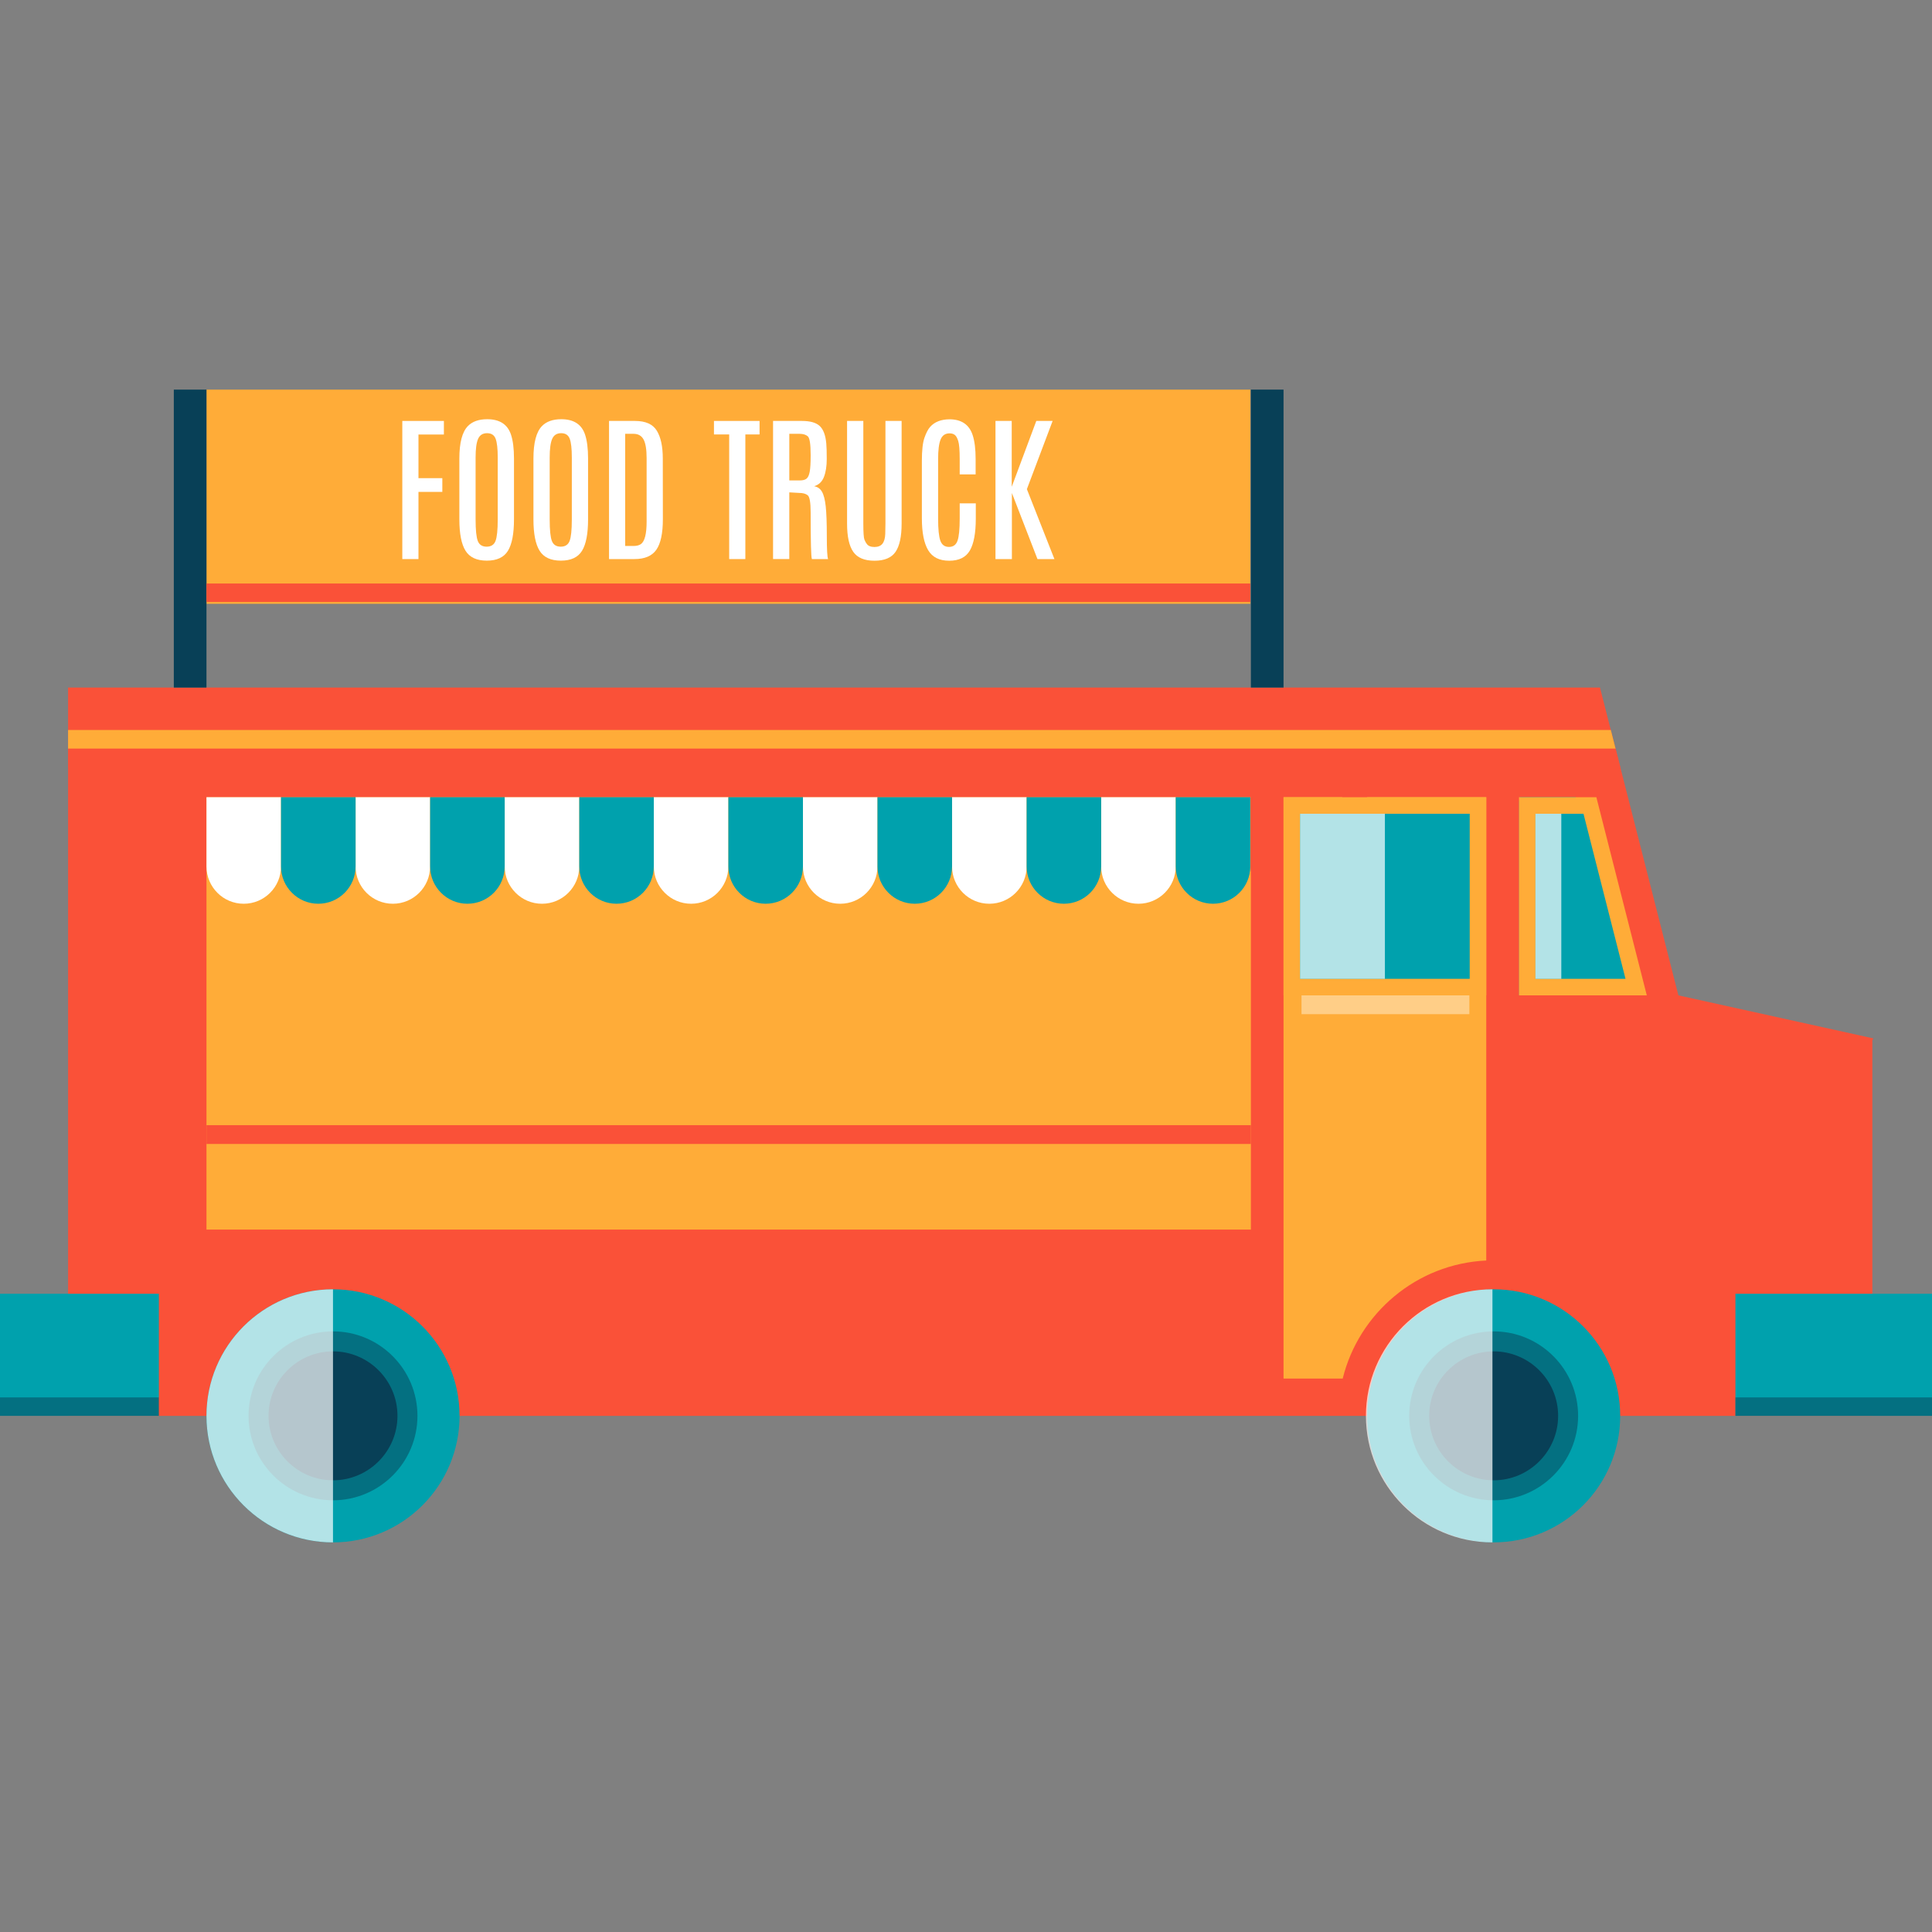 <?xml version="1.0" encoding="iso-8859-1"?>
<!-- Generator: Adobe Illustrator 18.0.0, SVG Export Plug-In . SVG Version: 6.00 Build 0)  -->
<!DOCTYPE svg PUBLIC "-//W3C//DTD SVG 1.1//EN" "http://www.w3.org/Graphics/SVG/1.1/DTD/svg11.dtd">
<svg version="1.1" id="Capa_1" xmlns="http://www.w3.org/2000/svg" xmlns:xlink="http://www.w3.org/1999/xlink" x="0px" y="0px"
	 viewBox="0 0 483.3 483.3" style="enable-background:new 0 0 483.3 483.3;" xml:space="preserve">
<rect x="0" y="0" width="483.3" height="483.3" fill="#808080" stroke="none"/>
<g>
	<g>
		<polygon style="fill:#FA5138;" points="468.65,259.766 468.379,260.217 468.379,354.176 17.03,354.176 17.03,171.996 
			400.249,171.996 402.95,182.607 404.14,187.266 405.34,191.967 419.86,248.996 		"/>
		<rect x="51.652" y="199.428" style="fill:#FFAC38;" width="261.264" height="108.199"/>
		<rect x="51.65" y="97.467" style="fill:#FFAC38;" width="261.12" height="53.58"/>
		<polygon style="fill:#00A1AD;" points="406.783,248.998 367.572,248.998 375.583,217.54 380.189,199.425 394.164,199.425 
			398.77,217.54 		"/>
		<polygon style="fill:#FFAC38;" points="411.958,248.998 379.961,248.998 379.961,199.425 399.339,199.425 403.946,217.54 		"/>
		<polygon style="fill:#00A1AD;" points="384.102,244.857 384.102,203.565 396.12,203.565 399.933,218.56 406.631,244.857 		"/>
		<rect x="321.083" y="199.425" style="fill:#FFAC38;" width="58.878" height="49.573"/>
		<rect x="0" y="323.636" style="fill:#00A1AD;" width="39.74" height="30.54"/>
		<rect x="371.795" y="188.556" style="fill:#FA5138;" width="8.166" height="74.53"/>
		<rect x="43.48" y="97.467" style="fill:#084057;" width="8.17" height="74.53"/>
		<rect x="312.916" y="97.464" style="fill:#084057;" width="8.167" height="74.53"/>
		<rect x="335.782" y="188.556" style="fill:#FA5138;" width="6.21" height="74.53"/>
		<path style="fill:#FFAC38;" d="M321.083,199.425v31.054v83.329v31.054h14.798c4.044-16.387,18.496-28.716,35.913-29.536v-1.518
			v-83.329v-31.054H321.083z"/>
		<rect x="51.647" y="281.465" style="fill:#FA5138;" width="261.269" height="4.703"/>
		<rect x="51.647" y="307.627" style="fill:#FA5138;" width="261.269" height="4.703"/>
		<rect x="39.74" y="349.567" style="fill:#FA5138;" width="394.39" height="4.61"/>
		<rect x="51.65" y="145.967" style="fill:#FA5138;" width="261.12" height="4.61"/>
		<rect x="0" y="349.567" style="opacity:0.5;fill:#084057;" width="39.74" height="4.61"/>
		<polygon style="fill:#FA5138;" points="405.34,191.967 17.03,191.967 17.03,187.266 404.14,187.266 		"/>
		<rect x="379.961" y="248.998" style="fill:#FA5138;" width="31.997" height="4.703"/>
		<rect x="325.582" y="248.998" style="fill:#FFCE87;" width="41.99" height="4.703"/>
		<polygon style="fill:#FFAC38;" points="404.14,187.266 17.03,187.266 17.03,182.607 402.95,182.607 		"/>
		<rect x="325.224" y="203.565" style="fill:#00A1AD;" width="42.431" height="41.292"/>
		<g>
			<path style="fill:#FFFFFF;" d="M70.297,199.428v17.317c0,5.153-4.17,9.333-9.322,9.333c-2.571,0-4.913-1.045-6.594-2.738
				c-1.683-1.683-2.728-4.013-2.728-6.595v-17.317H70.297z"/>
			<path style="fill:#FFFFFF;" d="M107.596,199.428v17.317c0,5.153-4.17,9.333-9.322,9.333c-2.581,0-4.901-1.045-6.594-2.738
				c-1.683-1.683-2.728-4.013-2.728-6.595v-17.317H107.596z"/>
			<path style="fill:#FFFFFF;" d="M144.907,199.428v17.317c0,5.153-4.181,9.333-9.333,9.333c-2.571,0-4.901-1.045-6.584-2.738
				c-1.693-1.683-2.738-4.013-2.738-6.595v-17.317H144.907z"/>
			<path style="fill:#FFFFFF;" d="M182.207,199.428v17.317c0,5.153-4.17,9.333-9.322,9.333c-2.572,0-4.913-1.045-6.595-2.738
				c-1.693-1.683-2.738-4.013-2.738-6.595v-17.317H182.207z"/>
			<path style="fill:#FFFFFF;" d="M219.506,199.428v17.317c0,5.153-4.17,9.333-9.322,9.333c-2.581,0-4.901-1.045-6.594-2.738
				c-1.683-1.683-2.728-4.013-2.728-6.595v-17.317H219.506z"/>
			<path style="fill:#FFFFFF;" d="M256.816,199.428v17.317c0,5.153-4.181,9.333-9.333,9.333c-2.571,0-4.912-1.045-6.595-2.738
				c-1.682-1.683-2.727-4.013-2.727-6.595v-17.317H256.816z"/>
			<path style="fill:#FFFFFF;" d="M294.116,199.428v17.317c0,5.153-4.18,9.333-9.323,9.333c-2.57,0-4.912-1.045-6.595-2.738
				c-1.693-1.683-2.738-4.013-2.738-6.595v-17.317H294.116z"/>
			<path style="fill:#FA5138;" d="M312.917,199.428v18.968c-0.094-0.533-0.146-1.087-0.146-1.651v-17.317H312.917z"/>
			<path style="fill:#00A1AD;" d="M88.952,199.428v17.317c0,5.153-4.181,9.333-9.323,9.333c-2.581,0-4.912-1.045-6.595-2.738
				c-1.693-1.683-2.738-4.013-2.738-6.595v-17.317H88.952z"/>
			<path style="fill:#00A1AD;" d="M126.251,199.428v17.317c0,5.153-4.17,9.333-9.322,9.333c-2.571,0-4.912-1.045-6.595-2.738
				c-1.693-1.683-2.738-4.013-2.738-6.595v-17.317H126.251z"/>
			<path style="fill:#00A1AD;" d="M163.551,199.428v17.317c0,5.153-4.17,9.333-9.322,9.333c-2.581,0-4.902-1.045-6.595-2.738
				c-1.682-1.683-2.727-4.013-2.727-6.595v-17.317H163.551z"/>
			<path style="fill:#00A1AD;" d="M200.861,199.428v17.317c0,5.153-4.18,9.333-9.333,9.333c-2.571,0-4.901-1.045-6.585-2.738
				c-1.692-1.683-2.737-4.013-2.737-6.595v-17.317H200.861z"/>
			<path style="fill:#00A1AD;" d="M238.161,199.428v17.317c0,5.153-4.181,9.333-9.323,9.333c-2.571,0-4.912-1.045-6.594-2.738
				c-1.693-1.683-2.738-4.013-2.738-6.595v-17.317H238.161z"/>
			<path style="fill:#00A1AD;" d="M275.46,199.428v17.317c0,5.153-4.17,9.333-9.322,9.333c-2.581,0-4.901-1.045-6.595-2.738
				c-1.682-1.683-2.728-4.013-2.728-6.595v-17.317H275.46z"/>
			<path style="fill:#00A1AD;" d="M312.77,199.428v17.317c0,5.153-4.181,9.333-9.332,9.333c-2.571,0-4.912-1.045-6.594-2.738
				c-1.683-1.683-2.729-4.013-2.729-6.595v-17.317H312.77z"/>
		</g>
		<g>
			<path style="fill:#FFFFFF;" d="M100.637,105.301h10.406v3.396h-6.361v10.917h5.968v3.436h-5.968v16.806h-4.044V105.301z"/>
			<path style="fill:#FFFFFF;" d="M114.911,114.686c0-3.927,0.707-6.623,2.12-8.089c1.113-1.152,2.729-1.728,4.85-1.728
				c3.089,0,5.065,1.27,5.929,3.809c0.511,1.505,0.766,3.508,0.766,6.008v15.235c0,3.6-0.504,6.221-1.512,7.863
				c-1.008,1.643-2.771,2.464-5.291,2.464c-2.52,0-4.293-0.825-5.321-2.474c-1.027-1.649-1.541-4.267-1.541-7.854V114.686z
				 M124.511,114.451c0-2.212-0.177-3.78-0.53-4.703c-0.353-0.922-1.067-1.384-2.14-1.384c-1.074,0-1.82,0.471-2.238,1.414
				c-0.419,0.942-0.628,2.493-0.628,4.653v15.53c0,2.631,0.183,4.421,0.55,5.37c0.366,0.949,1.106,1.423,2.219,1.423
				c1.112,0,1.852-0.481,2.218-1.443c0.366-0.962,0.55-2.746,0.55-5.35V114.451z"/>
			<path style="fill:#FFFFFF;" d="M133.444,114.686c0-3.927,0.707-6.623,2.12-8.089c1.113-1.152,2.729-1.728,4.85-1.728
				c3.089,0,5.065,1.27,5.929,3.809c0.511,1.505,0.766,3.508,0.766,6.008v15.235c0,3.6-0.504,6.221-1.512,7.863
				s-2.771,2.464-5.291,2.464c-2.52,0-4.293-0.825-5.321-2.474c-1.027-1.649-1.541-4.267-1.541-7.854V114.686z M143.045,114.451
				c0-2.212-0.177-3.78-0.53-4.703c-0.353-0.922-1.067-1.384-2.14-1.384c-1.074,0-1.82,0.471-2.238,1.414
				c-0.419,0.942-0.628,2.493-0.628,4.653v15.53c0,2.631,0.183,4.421,0.55,5.37c0.366,0.949,1.106,1.423,2.219,1.423
				c1.112,0,1.852-0.481,2.218-1.443c0.366-0.962,0.55-2.746,0.55-5.35V114.451z"/>
			<path style="fill:#FFFFFF;" d="M152.351,105.301h6.499c2.644,0,4.463,0.815,5.458,2.444c0.995,1.63,1.492,3.943,1.492,6.94
				l0.02,15.177c0,3.547-0.543,6.099-1.629,7.657s-2.913,2.336-5.478,2.336h-6.361V105.301z M161.755,114.588
				c0-2.16-0.255-3.71-0.766-4.653c-0.511-0.942-1.348-1.414-2.513-1.414h-2.081v28.056h2.081c0.785,0,1.4-0.157,1.846-0.471
				c0.955-0.68,1.433-2.552,1.433-5.615V114.588z"/>
			<path style="fill:#FFFFFF;" d="M178.601,105.301h11.407v3.377h-3.554v31.178h-4.044v-31.178h-3.809V105.301z"/>
			<path style="fill:#FFFFFF;" d="M193.385,105.301h7.245c2.055,0,3.534,0.426,4.437,1.276c0.903,0.851,1.446,2.297,1.63,4.339
				c0.079,0.838,0.118,2.144,0.118,3.917s-0.232,3.262-0.697,4.466c-0.465,1.205-1.286,1.983-2.464,2.336
				c0.864,0.144,1.519,0.599,1.963,1.365c0.445,0.766,0.759,1.983,0.942,3.651c0.183,1.669,0.275,4.149,0.275,7.441
				s0.105,5.212,0.314,5.762h-4.044c-0.21-0.419-0.314-4.3-0.314-11.643c0-2.474-0.242-3.91-0.727-4.31
				c-0.484-0.399-1.217-0.599-2.199-0.599l-2.415-0.138v16.688h-4.064V105.301z M202.789,113.763c0-2.657-0.239-4.195-0.716-4.614
				c-0.478-0.418-1.168-0.628-2.071-0.628h-2.553v11.663h2.592c0.785,0,1.361-0.15,1.728-0.452s0.628-0.877,0.786-1.728
				c0.157-0.851,0.235-2.186,0.235-4.005V113.763z"/>
			<path style="fill:#FFFFFF;" d="M221.5,105.301h4.044v25.681c0,3.233-0.507,5.589-1.521,7.068
				c-1.015,1.479-2.771,2.218-5.271,2.218s-4.267-0.739-5.301-2.218c-1.034-1.479-1.551-3.835-1.551-7.068v-25.681h4.064v25.582
				c0,2.304,0.095,3.682,0.285,4.133c0.19,0.452,0.39,0.809,0.599,1.07c0.366,0.498,1.001,0.746,1.904,0.746
				s1.571-0.275,2.002-0.825c0.432-0.55,0.664-1.368,0.697-2.454c0.032-1.086,0.049-1.97,0.049-2.65V105.301z"/>
			<path style="fill:#FFFFFF;" d="M230.61,115.275c0-2.618,0.216-4.542,0.648-5.772c0.432-1.23,0.903-2.133,1.414-2.709
				c1.112-1.256,2.735-1.891,4.869-1.904c2.984,0.013,4.908,1.329,5.772,3.946c0.498,1.505,0.746,3.508,0.746,6.008v3.828h-3.985
				v-3.848c0-2.212-0.122-3.708-0.363-4.486c-0.243-0.779-0.534-1.296-0.874-1.551c-0.34-0.255-0.772-0.383-1.295-0.383
				c-1.087,0-1.836,0.514-2.248,1.542c-0.413,1.027-0.619,2.647-0.619,4.859v14.961c0,2.618,0.187,4.447,0.56,5.487
				s1.093,1.561,2.16,1.561s1.78-0.523,2.14-1.571c0.36-1.047,0.54-2.879,0.54-5.498v-3.828h4.025v3.789
				c0,3.625-0.495,6.292-1.482,8c-0.989,1.708-2.713,2.562-5.173,2.562c-2.461,0-4.215-0.88-5.262-2.641
				c-1.047-1.76-1.571-4.414-1.571-7.961V115.275z"/>
			<path style="fill:#FFFFFF;" d="M259.235,105.301h4.083l-6.439,17.062l6.891,17.493h-4.241l-6.4-16.531v16.531h-4.104v-34.555
				h4.064v16.473L259.235,105.301z"/>
		</g>
		<circle style="fill:#00A1AD;" cx="373.646" cy="354.178" r="31.654"/>
		<path style="opacity:0.5;fill:#084057;" d="M373.645,375.305c-11.648,0-21.126-9.477-21.126-21.127
			c0-11.649,9.477-21.127,21.126-21.127c11.65,0,21.128,9.478,21.128,21.127C394.773,365.828,385.295,375.305,373.645,375.305z"/>
		<path style="fill:#084057;" d="M373.646,370.305c-8.892,0-16.127-7.234-16.127-16.127c0-8.893,7.235-16.127,16.127-16.127
			c8.893,0,16.128,7.234,16.128,16.127C389.774,363.071,382.539,370.305,373.646,370.305z"/>
		<path style="opacity:0.7;fill:#FFFFFF;" d="M373.344,322.527v63.31c-17.48,0-31.65-14.18-31.65-31.66
			C341.694,336.697,355.864,322.527,373.344,322.527z"/>
		<path style="fill:#00A1AD;" d="M114.96,354.176c0,17.48-14.18,31.66-31.66,31.66c-17.48,0-31.65-14.18-31.65-31.66
			c0-17.48,14.17-31.65,31.65-31.65C100.78,322.527,114.96,336.697,114.96,354.176z"/>
		<path style="opacity:0.5;fill:#084057;" d="M83.301,375.305c-11.649,0-21.126-9.477-21.126-21.127
			c0-11.649,9.477-21.127,21.126-21.127c11.65,0,21.128,9.478,21.128,21.127C104.428,365.828,94.951,375.305,83.301,375.305z"/>
		<path style="fill:#084057;" d="M83.301,370.305c-8.892,0-16.126-7.234-16.126-16.127c0-8.893,7.234-16.127,16.126-16.127
			c8.893,0,16.128,7.234,16.128,16.127C99.428,363.071,92.193,370.305,83.301,370.305z"/>
		<path style="opacity:0.7;fill:#FFFFFF;" d="M83.3,322.527v63.31c-17.48,0-31.65-14.18-31.65-31.66
			C51.65,336.697,65.82,322.527,83.3,322.527z"/>
		<rect x="325.224" y="203.565" style="opacity:0.7;fill:#FFFFFF;" width="21.215" height="41.292"/>
		<rect x="384.102" y="203.565" style="opacity:0.7;fill:#FFFFFF;" width="6.467" height="41.292"/>
	</g>
	<rect x="434.129" y="323.636" style="fill:#00A1AD;" width="49.171" height="30.54"/>
	<rect x="434.129" y="349.567" style="opacity:0.5;fill:#084057;" width="49.171" height="4.61"/>
</g>
<g>
</g>
<g>
</g>
<g>
</g>
<g>
</g>
<g>
</g>
<g>
</g>
<g>
</g>
<g>
</g>
<g>
</g>
<g>
</g>
<g>
</g>
<g>
</g>
<g>
</g>
<g>
</g>
<g>
</g>
</svg>
